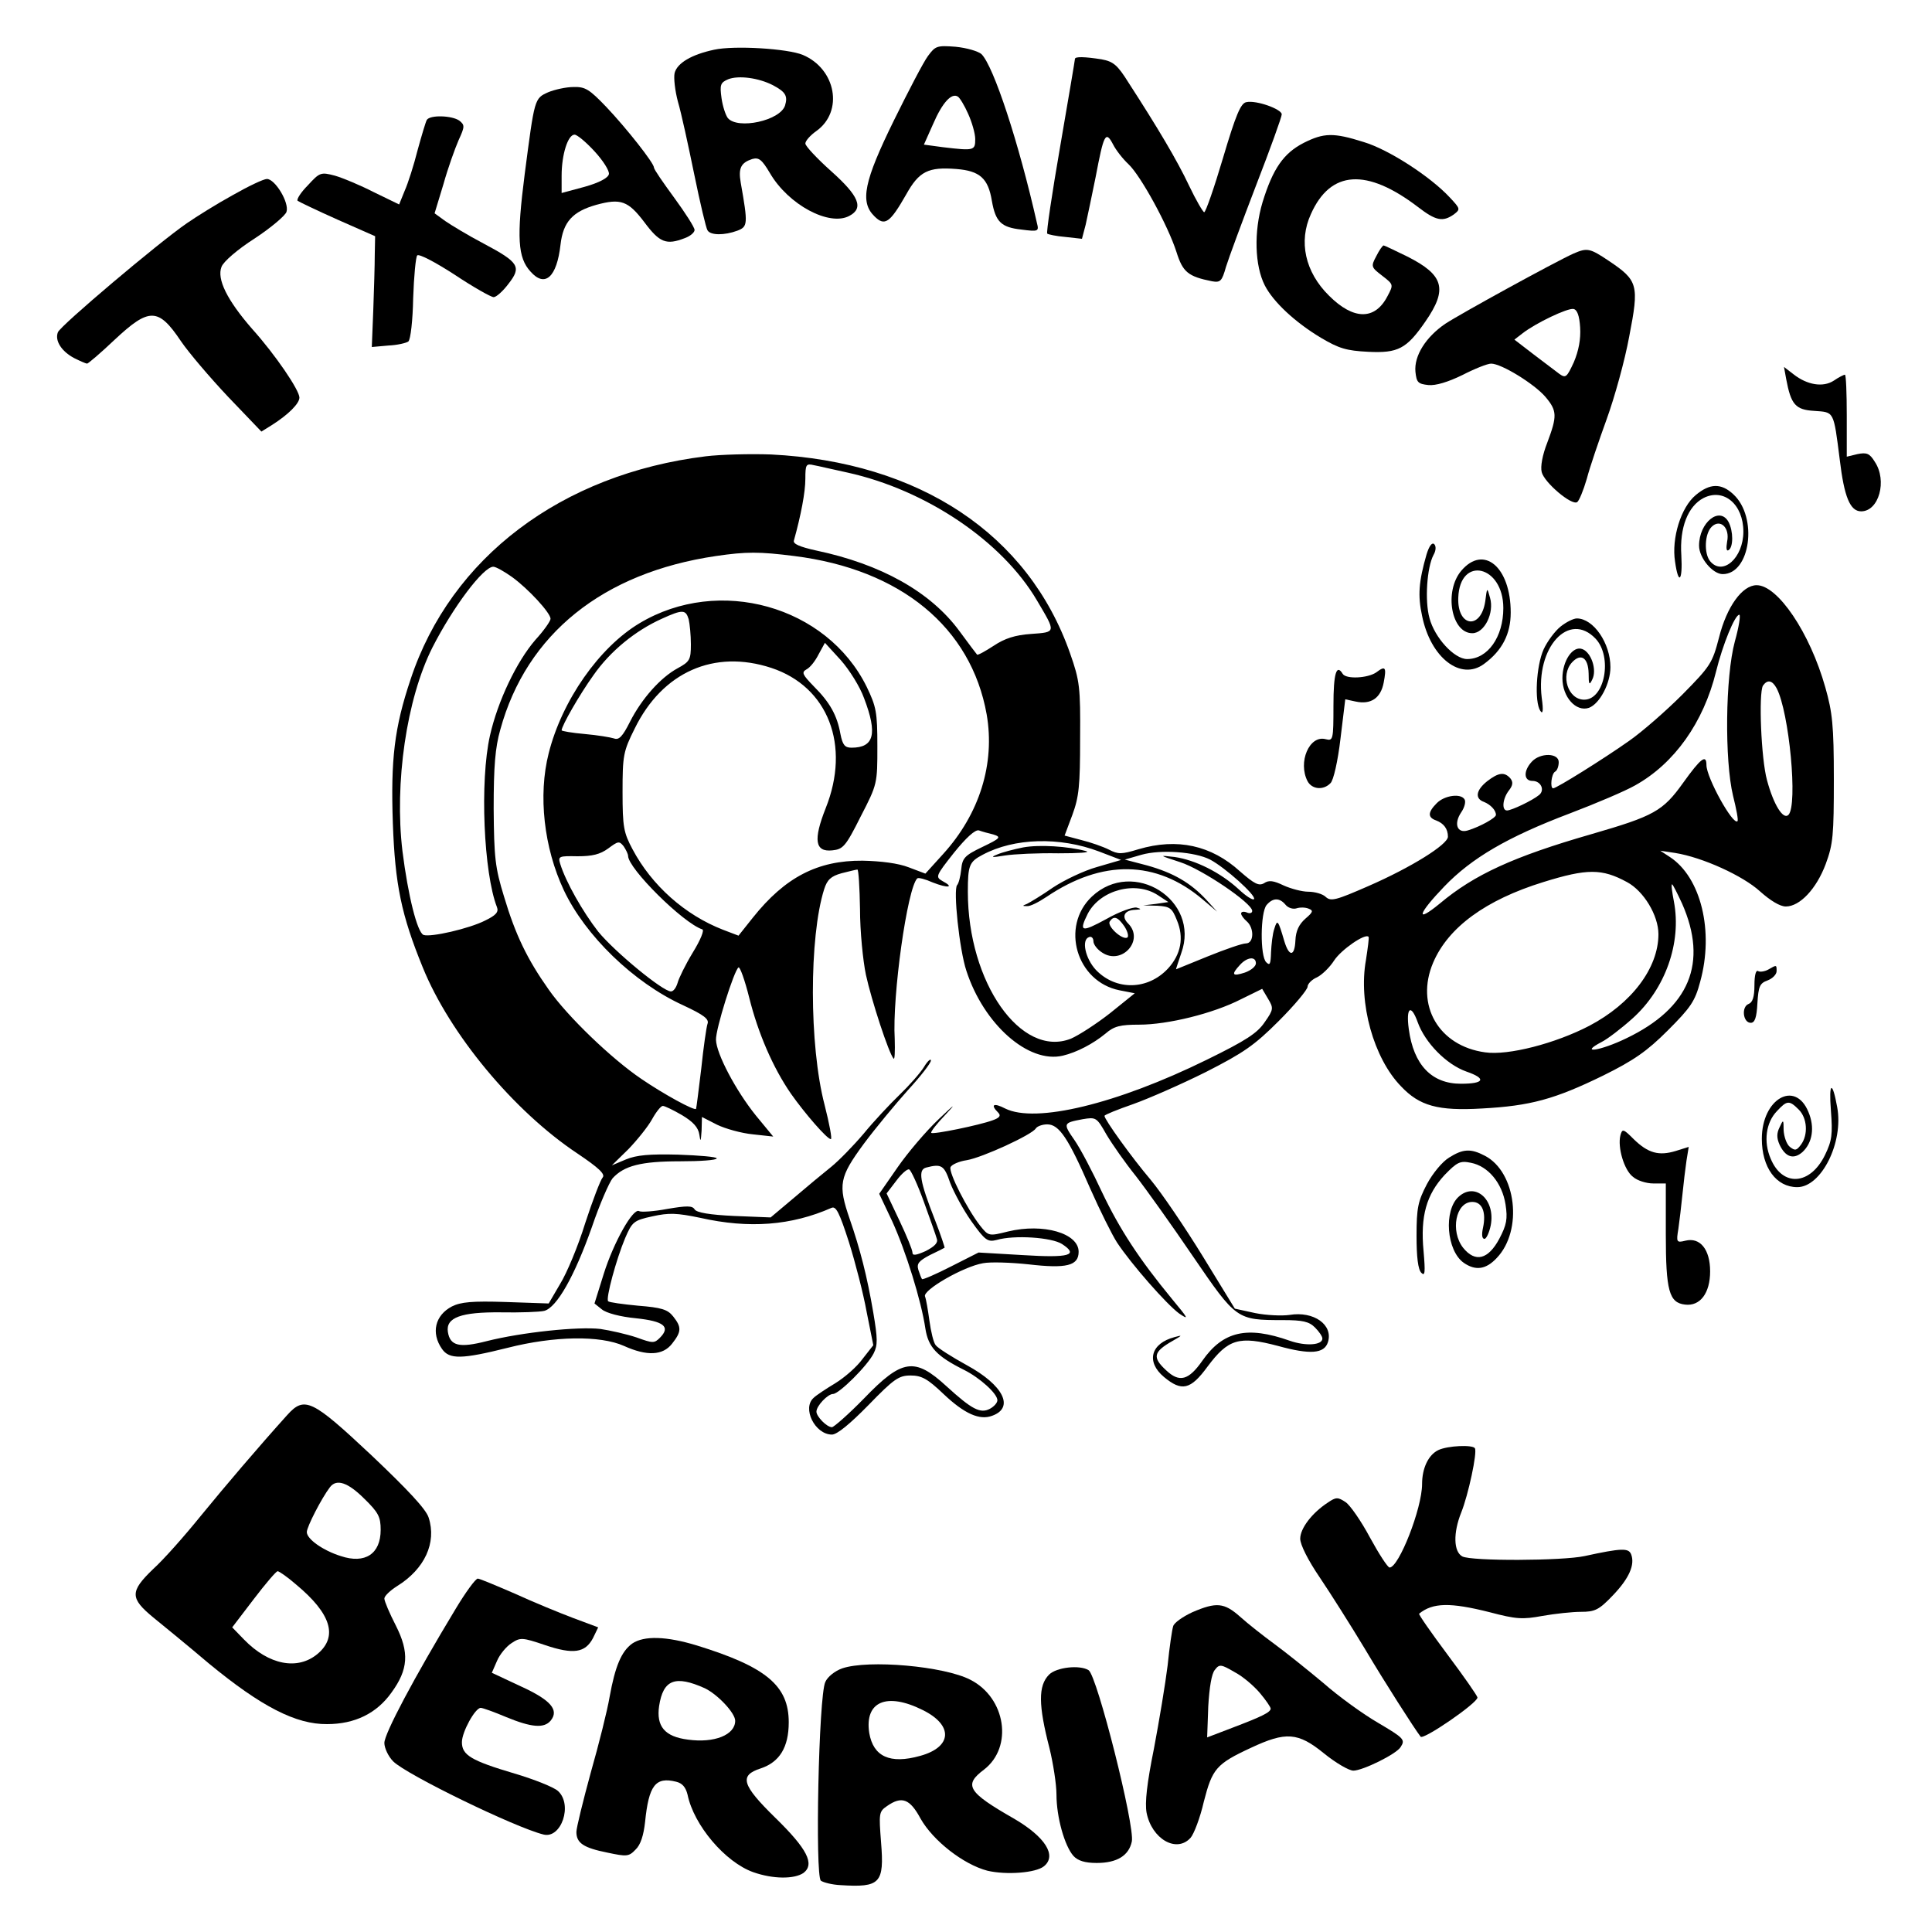 <svg xmlns="http://www.w3.org/2000/svg" fill="none" viewBox="0 0 400 400" height="400" width="400">
<path fill="black" d="M147.855 10.294C143.191 11.288 140.209 13.046 139.674 15.111C139.445 16.105 139.751 18.781 140.362 21.075C141.05 23.368 142.503 30.097 143.726 36.06C144.95 42.024 146.173 47.223 146.479 47.682C147.091 48.752 149.996 48.752 152.672 47.759C154.813 46.917 154.889 46.459 153.36 37.819C152.825 34.761 153.437 33.69 155.73 32.926C157.107 32.543 157.718 33.002 159.4 35.831C163.223 42.407 171.71 46.917 175.839 44.7C178.897 43.095 177.827 40.571 172.093 35.449C169.187 32.849 166.74 30.25 166.74 29.714C166.74 29.179 167.734 28.032 169.034 27.115C174.692 23.062 173.087 14.27 166.205 11.364C163.07 10.064 152.06 9.376 147.855 10.294ZM160.012 17.634C162.612 19.01 163.147 19.851 162.535 21.839C161.541 24.974 152.748 26.885 150.684 24.439C150.225 23.827 149.614 21.992 149.384 20.31C149.002 17.557 149.155 17.099 150.761 16.41C152.901 15.569 157.03 16.105 160.012 17.634Z"></path>
<path fill="black" d="M192.125 11.594C191.207 12.817 188.072 18.857 185.091 24.897C178.897 37.513 177.98 41.795 181.038 44.777C183.179 46.917 184.249 46.153 187.614 40.266C190.29 35.449 192.201 34.531 198.012 34.99C202.829 35.372 204.588 36.901 205.352 41.565C206.117 45.923 207.264 47.07 211.469 47.529C214.986 47.988 215.139 47.911 214.68 46.153C210.934 29.561 205.734 13.734 203.211 11.211C202.523 10.6 200.153 9.911 197.859 9.682C193.96 9.376 193.654 9.529 192.125 11.594ZM200.459 23.598C201.223 25.28 201.911 27.65 201.911 28.797C201.911 31.167 201.682 31.244 195.26 30.479L191.284 29.944L193.195 25.662C195.107 21.227 197.018 19.163 198.318 20.004C198.7 20.233 199.694 21.839 200.459 23.598Z"></path>
<path fill="black" d="M222.555 12.205C222.555 12.435 221.179 20.539 219.497 30.326C217.815 40.036 216.592 48.217 216.821 48.37C216.974 48.523 218.656 48.906 220.567 49.058L224.008 49.441L224.773 46.535C225.155 44.853 226.072 40.419 226.837 36.672C228.519 27.803 228.901 26.962 230.431 29.867C231.042 31.091 232.495 32.926 233.642 33.996C236.165 36.366 241.823 46.688 243.581 52.193C244.881 56.322 245.952 57.239 250.922 58.233C252.68 58.539 252.986 58.233 253.827 55.252C254.362 53.493 257.191 45.847 260.097 38.278C263.002 30.785 265.372 24.209 265.372 23.674C265.372 22.604 260.097 20.692 258.032 21.151C256.885 21.38 255.891 23.674 253.215 32.696C251.38 38.889 249.622 43.936 249.316 43.936C249.087 43.936 247.634 41.489 246.181 38.431C243.734 33.231 239.682 26.427 233.642 17.099C231.348 13.429 230.507 12.741 228.06 12.282C224.62 11.746 222.555 11.67 222.555 12.205Z"></path>
<path fill="black" d="M113.525 19.087C110.62 20.386 110.696 20.31 108.632 36.06C106.95 49.211 107.179 53.34 109.855 56.245C112.837 59.61 115.284 57.392 116.048 50.664C116.583 45.923 118.571 43.783 123.465 42.406C128.511 41.03 130.04 41.565 133.404 46C136.539 50.205 137.915 50.817 141.815 49.288C142.885 48.905 143.803 48.141 143.803 47.606C143.803 47.07 141.891 44.089 139.598 40.954C137.304 37.819 135.392 35.066 135.392 34.684C135.392 33.767 129.734 26.579 125.529 22.145C122.012 18.475 121.171 17.94 118.724 18.016C117.195 18.016 114.825 18.551 113.525 19.087ZM123.082 31.32C124.841 33.231 126.217 35.372 126.064 36.06C125.911 36.825 124.076 37.819 121.095 38.66L116.278 39.96V36.366C116.278 32.008 117.577 27.879 118.954 27.879C119.489 27.879 121.324 29.408 123.082 31.32Z"></path>
<path fill="black" d="M88.37 24.821C88.141 25.203 87.3 28.032 86.459 31.09C85.694 34.149 84.471 37.972 83.783 39.501L82.636 42.33L77.437 39.807C74.608 38.354 70.938 36.825 69.332 36.366C66.427 35.602 66.197 35.678 63.751 38.354C62.298 39.807 61.38 41.26 61.61 41.565C61.916 41.795 65.585 43.553 69.867 45.465L77.666 48.905L77.59 52.728C77.59 54.869 77.437 59.992 77.284 64.197L76.978 71.843L80.418 71.537C82.254 71.461 84.165 71.002 84.547 70.696C85.006 70.314 85.465 66.261 85.541 61.751C85.694 57.239 86.076 53.187 86.382 52.881C86.765 52.499 90.205 54.334 94.105 56.857C98.004 59.457 101.674 61.521 102.209 61.521C102.744 61.521 104.121 60.298 105.268 58.769C108.02 55.252 107.485 54.334 100.145 50.435C96.934 48.752 93.416 46.612 92.193 45.771L89.976 44.165L91.811 38.125C92.728 34.837 94.181 30.785 94.946 29.026C96.246 26.197 96.246 25.891 95.099 24.974C93.569 23.903 89.058 23.75 88.37 24.821Z"></path>
<path fill="black" d="M269.96 29.561C265.755 31.702 263.537 34.913 261.396 41.871C259.561 47.988 259.791 55.022 261.855 59.075C263.614 62.515 268.125 66.72 273.477 69.932C277.223 72.149 278.753 72.608 283.264 72.837C289.457 73.143 291.215 72.225 295.115 66.567C299.779 59.839 298.938 56.934 291.368 53.111C288.845 51.887 286.628 50.817 286.475 50.817C286.245 50.817 285.557 51.811 284.946 53.034C283.799 55.175 283.875 55.328 286.169 57.087C288.539 58.922 288.539 58.922 287.239 61.368C284.64 66.338 280.205 66.262 275.159 61.215C270.189 56.322 268.813 49.976 271.412 44.318C275.465 35.219 282.958 34.761 293.586 42.865C297.256 45.694 298.708 46 301.002 44.394C302.378 43.324 302.378 43.248 300.161 40.877C296.109 36.519 287.469 30.938 282.346 29.409C276.076 27.421 274.089 27.497 269.96 29.561Z"></path>
<path fill="black" d="M48.153 40.418C44.942 42.177 40.66 44.853 38.672 46.229C32.785 50.282 12.523 67.408 11.988 68.785C11.3 70.543 12.752 72.76 15.352 74.137C16.575 74.748 17.799 75.284 18.028 75.284C18.258 75.284 20.857 73.066 23.763 70.314C30.873 63.662 32.785 63.662 37.449 70.62C39.054 72.99 43.489 78.189 47.235 82.165L54.117 89.352L56.334 87.976C59.698 85.835 61.992 83.541 61.992 82.318C61.992 80.789 57.022 73.449 52.205 68.097C47.006 62.133 44.865 57.775 45.859 55.251C46.241 54.181 49.147 51.658 52.74 49.364C56.105 47.147 59.087 44.624 59.316 43.859C59.928 41.948 56.946 37.054 55.264 37.054C54.575 37.054 51.364 38.583 48.153 40.418Z"></path>
<path fill="black" d="M325.775 52.499C321.875 54.258 302.378 64.962 299.243 67.026C295.191 69.779 292.744 73.678 293.05 76.966C293.28 79.183 293.586 79.489 295.726 79.718C297.256 79.871 299.779 79.107 302.761 77.654C305.284 76.354 307.96 75.284 308.724 75.284C310.865 75.284 317.67 79.489 319.964 82.165C322.41 85.07 322.41 86.141 320.346 91.646C319.352 94.169 318.893 96.616 319.199 97.763C319.734 99.903 325.392 104.72 326.539 103.956C326.922 103.726 327.839 101.509 328.527 99.139C329.139 96.769 331.05 91.187 332.656 86.752C334.262 82.318 336.402 74.672 337.32 69.626C339.384 58.998 339.155 58.08 333.115 54.028C329.139 51.352 328.604 51.276 325.775 52.499ZM327.151 67.791C327.304 70.237 326.845 72.608 325.851 74.978C324.398 78.113 324.169 78.342 322.869 77.424C322.181 76.889 319.734 75.054 317.517 73.372L313.541 70.314L315.223 69.014C317.976 66.873 324.551 63.738 325.775 63.968C326.539 64.121 326.998 65.344 327.151 67.791Z"></path>
<path fill="black" d="M369.815 78.495C370.809 83.771 371.726 84.841 375.626 85.07C379.755 85.376 379.602 84.918 380.901 95.163C381.819 102.885 383.042 105.867 385.336 105.867C389.006 105.867 390.765 99.521 388.165 95.622C387.095 93.863 386.483 93.634 384.571 94.016L382.354 94.551V86.064C382.354 81.4 382.201 77.578 381.972 77.578C381.742 77.578 380.672 78.113 379.678 78.801C377.461 80.254 374.173 79.718 371.344 77.501L369.356 75.972L369.815 78.495Z"></path>
<path fill="black" d="M146.097 94.475C116.278 98.145 93.34 115.425 85.006 140.656C81.642 150.672 80.877 157.247 81.336 170.475C81.795 183.167 83.095 189.437 87.529 200.294C93.111 214.056 106.338 230.036 119.565 238.829C124 241.811 125.376 243.111 124.765 243.799C124.306 244.334 122.7 248.539 121.171 253.203C119.718 257.944 117.348 263.602 115.972 265.819L113.602 269.871L104.732 269.565C97.775 269.336 95.404 269.565 93.569 270.483C90.052 272.318 89.211 275.988 91.505 279.276C93.034 281.493 95.634 281.416 105.115 279.046C114.748 276.6 124.229 276.447 129.199 278.664C133.94 280.805 137.227 280.652 139.139 278.205C141.127 275.682 141.127 274.765 139.368 272.547C138.221 271.095 136.922 270.712 132.105 270.33C128.893 270.024 126.141 269.642 125.911 269.412C125.376 268.877 127.594 260.696 129.429 256.338C130.881 252.974 131.187 252.668 135.087 251.827C138.527 251.062 140.133 251.139 144.95 252.133C155.119 254.427 163.835 253.738 172.169 250.068C173.087 249.686 173.775 250.986 175.763 257.179C177.062 261.308 178.744 267.807 179.433 271.63L180.809 278.511L178.592 281.34C177.445 282.946 174.922 285.163 172.934 286.386C171.022 287.533 168.958 288.909 168.499 289.368C165.976 291.509 168.728 297.014 172.245 297.014C173.316 297.014 175.992 294.797 179.815 290.897C185.091 285.469 186.085 284.781 188.531 284.781C190.825 284.781 192.048 285.469 195.336 288.604C199.694 292.732 202.829 294.109 205.429 293.115C210.093 291.433 207.722 286.769 200.153 282.64C197.095 280.958 194.189 279.123 193.73 278.511C193.272 277.976 192.736 275.682 192.431 273.465C192.125 271.247 191.742 268.954 191.513 268.418C190.978 267.119 199.465 262.225 203.517 261.537C205.046 261.231 209.328 261.384 212.922 261.767C220.797 262.684 223.32 262.072 223.32 259.167C223.32 255.344 216.056 253.203 208.716 254.962C204.74 255.956 204.664 255.956 202.905 253.738C200.229 250.298 196.406 242.805 196.789 241.658C197.018 241.123 198.547 240.435 200.153 240.205C203.364 239.67 213.686 234.93 214.451 233.63C214.757 233.171 215.827 232.789 216.821 232.789C219.268 232.789 221.179 235.618 225.69 246.016C227.755 250.68 230.278 255.726 231.272 257.255C234.254 261.767 241.517 270.024 244.117 271.936C246.258 273.388 246.028 273.006 242.664 268.954C235.859 260.696 231.807 254.503 228.137 246.781C226.225 242.652 223.702 237.835 222.479 236.076C220.032 232.559 220.109 232.483 224.161 231.718C226.913 231.26 227.066 231.336 229.054 234.853C230.278 236.917 232.954 240.74 235.171 243.493C237.312 246.245 242.664 253.738 247.022 260.161C255.968 273.235 256.044 273.312 265.602 273.312C269.73 273.312 271.03 273.618 272.254 274.841C273.095 275.682 273.783 276.676 273.783 277.135C273.783 278.511 270.342 278.74 267.054 277.594C258.185 274.459 253.215 275.606 248.934 281.722C246.105 285.775 244.193 286.31 241.441 283.71C238.535 281.034 238.765 279.887 242.817 277.594C244.805 276.447 244.881 276.37 243.199 276.829C238.229 278.129 237.235 281.952 240.982 285.086C244.652 288.145 246.487 287.763 250.004 282.946C254.286 277.211 256.503 276.523 264.608 278.664C271.26 280.499 274.165 280.27 274.93 277.899C276.076 274.306 272.024 271.4 266.978 272.241C265.372 272.471 262.161 272.318 259.867 271.859L255.662 270.942L249.01 260.084C245.34 254.121 240.523 247.01 238.229 244.258C234.33 239.67 228.672 231.795 228.672 231.03C228.672 230.801 231.348 229.73 234.636 228.583C237.847 227.437 244.652 224.455 249.698 221.932C257.497 217.956 259.714 216.427 264.761 211.38C268.048 208.093 270.724 204.881 270.724 204.27C270.724 203.734 271.565 202.817 272.636 202.358C273.63 201.899 275.312 200.294 276.229 198.841C277.682 196.624 282.652 193.183 283.34 193.948C283.493 194.101 283.187 196.241 282.805 198.765C281.199 207.634 284.41 219.103 290.068 224.913C293.891 228.966 297.714 230.036 306.813 229.501C316.829 228.966 321.875 227.589 331.891 222.696C338.237 219.561 340.99 217.65 345.272 213.368C350.012 208.628 350.93 207.328 352 203.276C354.905 192.801 352.153 181.638 345.73 177.433L343.742 176.133L346.801 176.592C352.535 177.509 360.869 181.332 364.386 184.543C366.527 186.455 368.515 187.678 369.738 187.678C372.644 187.678 376.085 184.008 377.996 178.885C379.525 174.757 379.678 172.921 379.678 161.3C379.678 150.137 379.372 147.461 377.92 142.338C374.708 130.946 368.056 121.159 363.698 121.159C360.716 121.159 357.505 125.594 355.899 132.016C354.523 137.292 354.141 137.903 348.33 143.791C344.966 147.155 339.996 151.513 337.243 153.425C332.044 157.095 322.258 163.211 321.569 163.211C320.881 163.211 321.187 160.229 321.952 159.771C322.41 159.541 322.716 158.624 322.716 157.783C322.716 155.871 318.893 155.795 317.135 157.706C315.376 159.618 315.453 161.682 317.288 161.682C319.046 161.682 319.887 163.594 318.664 164.587C317.288 165.734 312.93 167.799 312.012 167.799C310.865 167.799 311.095 165.352 312.394 163.67C313.235 162.6 313.312 161.911 312.7 161.147C311.477 159.771 310.254 159.924 307.883 161.759C305.59 163.594 305.284 165.352 307.272 166.04C308.571 166.575 309.718 167.722 309.718 168.716C309.718 169.328 306.431 171.163 303.907 171.928C301.69 172.616 300.926 170.551 302.531 168.181C303.219 167.187 303.525 165.964 303.219 165.505C302.455 164.205 299.091 164.664 297.485 166.27C295.573 168.181 295.573 169.251 297.332 169.863C298.938 170.475 299.779 171.622 299.779 173.227C299.779 174.833 292.209 179.573 283.264 183.473C276.612 186.378 275.541 186.684 274.471 185.69C273.859 185.078 272.177 184.62 270.877 184.62C269.577 184.62 267.284 184.008 265.755 183.32C263.69 182.326 262.696 182.173 261.702 182.861C260.632 183.473 259.714 183.014 256.732 180.414C250.769 174.986 243.734 173.457 235.706 175.827C232.189 176.897 231.501 176.897 229.59 175.903C228.366 175.292 225.767 174.374 223.855 173.915L220.414 172.998L222.02 168.716C223.396 164.97 223.626 162.676 223.626 152.889C223.702 142.262 223.549 140.962 221.561 135.304C212.922 110.608 190.366 95.622 159.63 94.093C155.348 93.94 149.231 94.093 146.097 94.475ZM175.457 97.839C191.742 101.433 207.493 112.06 214.68 124.294C218.656 131.022 218.732 130.869 213.457 131.251C210.169 131.481 208.028 132.169 205.734 133.698C203.976 134.845 202.447 135.686 202.294 135.533C202.141 135.38 200.535 133.239 198.624 130.64C192.66 122.535 182.414 116.801 168.958 113.972C165.517 113.207 164.141 112.596 164.37 111.907C165.823 106.708 166.74 101.891 166.74 99.139C166.74 96.157 166.893 95.927 168.499 96.31C169.417 96.463 172.551 97.227 175.457 97.839ZM164.447 115.119C186.467 117.871 201.07 129.875 204.282 147.919C206.04 158.088 202.829 168.487 195.26 176.821L191.59 180.873L188.149 179.573C186.008 178.732 182.414 178.274 178.592 178.197C169.264 178.121 162.535 181.638 155.883 189.972L152.901 193.718L149.69 192.495C141.815 189.437 134.934 183.32 130.958 175.827C129.123 172.386 128.893 171.239 128.893 163.976C128.893 156.406 129.046 155.565 131.416 150.825C137.151 139.127 147.855 134.386 159.706 138.286C171.481 142.185 176.145 154.342 170.946 167.34C168.346 173.915 168.728 176.439 172.322 176.056C174.539 175.827 175.074 175.292 178.209 169.022C181.65 162.37 181.65 162.217 181.65 154.495C181.65 147.461 181.421 146.314 179.433 142.185C171.175 125.441 148.849 119.171 132.41 129.034C124.076 134.004 116.354 145.014 113.602 155.948C111.384 164.664 112.608 175.521 116.736 184.314C121.171 193.718 131.187 203.429 141.356 208.093C145.791 210.157 146.861 210.998 146.479 211.992C146.249 212.68 145.638 216.885 145.179 221.32C144.644 225.754 144.185 229.425 144.109 229.577C143.803 230.036 137.38 226.519 132.793 223.384C126.676 219.255 117.501 210.463 113.602 204.881C109.167 198.612 106.72 193.565 104.35 185.614C102.515 179.65 102.286 177.585 102.209 167.416C102.209 158.7 102.515 154.801 103.586 151.054C109.014 131.251 124.841 118.559 148.237 115.119C154.507 114.201 157.183 114.201 164.447 115.119ZM106.032 119.477C109.396 121.924 113.984 126.893 113.984 128.117C113.984 128.575 112.608 130.563 110.849 132.475C106.95 136.986 103.05 145.167 101.445 152.278C99.304 161.759 100.145 180.797 102.897 187.831C103.28 188.825 102.668 189.513 100.451 190.583C97.163 192.266 89.135 194.101 87.682 193.565C86.382 193.03 84.471 185.384 83.324 176.209C81.642 162.141 84.165 144.708 89.517 134.08C93.799 125.67 100.068 117.336 102.133 117.336C102.668 117.336 104.427 118.33 106.032 119.477ZM142.579 128.193C142.809 129.187 143.038 131.481 143.038 133.392C143.038 136.604 142.809 136.986 140.286 138.362C136.769 140.274 132.869 144.632 130.423 149.449C128.893 152.507 128.129 153.272 127.135 152.889C126.447 152.66 123.694 152.201 121.095 151.972C118.419 151.742 116.278 151.36 116.278 151.207C116.278 150.29 119.948 143.867 122.853 139.815C126.37 134.769 131.569 130.563 136.998 128.117C141.356 126.129 141.968 126.205 142.579 128.193ZM359.187 132.781C357.199 140.121 357.046 157.4 358.805 164.74C359.493 167.493 359.952 169.863 359.722 170.016C358.805 170.934 353.3 160.994 353.3 158.394C353.3 156.101 352.153 156.942 348.483 162.064C344.278 167.952 342.443 168.946 329.521 172.692C313.312 177.356 305.207 181.103 298.097 187.066C292.974 191.272 293.509 189.284 299.014 183.549C304.672 177.662 312.089 173.304 325.01 168.41C330.439 166.346 336.555 163.746 338.543 162.6C346.648 158.088 352.688 149.602 355.288 139.05C356.664 133.469 359.187 127.276 360.105 127.276C360.41 127.276 360.028 129.799 359.187 132.781ZM178.897 144.555C181.726 151.972 180.962 154.801 176.298 154.801C174.922 154.801 174.463 154.266 174.004 151.972C173.316 148.072 171.787 145.396 168.499 142.109C166.129 139.662 165.899 139.203 166.97 138.592C167.734 138.209 168.805 136.833 169.493 135.457L170.793 133.086L174.08 136.68C175.839 138.668 178.056 142.185 178.897 144.555ZM367.827 142.491C370.427 147.384 372.262 166.728 370.274 168.716C369.203 169.787 367.215 166.652 365.839 161.529C364.616 157.095 364.081 143.561 364.998 141.956C365.916 140.656 366.909 140.809 367.827 142.491ZM205.658 172.769C207.34 173.304 207.187 173.533 203.364 175.368C199.694 177.127 199.235 177.662 199.006 180.032C198.853 181.485 198.471 182.938 198.165 183.243C197.324 184.161 198.624 196.624 200.076 200.982C203.67 212.068 212.922 220.249 220.032 218.567C222.938 217.879 226.302 216.121 228.901 213.98C230.66 212.451 231.96 212.145 235.859 212.145C241.746 212.145 251.151 209.851 256.962 206.869L261.32 204.728L262.543 206.793C263.69 208.704 263.69 209.01 261.855 211.61C260.326 213.903 257.956 215.433 249.851 219.408C231.195 228.583 214.374 232.636 208.105 229.501C205.734 228.278 204.97 228.66 206.652 230.342C207.264 230.954 207.034 231.412 205.505 231.948C202.829 232.942 193.195 234.93 192.813 234.547C192.584 234.394 193.96 232.636 195.871 230.648C198.089 228.278 197.63 228.583 194.419 231.642C191.742 234.165 187.92 238.676 185.855 241.658L182.032 247.163L184.708 252.821C187.537 259.014 190.748 269.336 191.59 275.07C192.201 278.97 193.96 280.805 199.618 283.634C202.829 285.239 206.499 288.527 206.499 289.903C206.499 290.439 205.811 291.203 204.97 291.662C202.982 292.732 201.223 291.815 195.948 286.998C189.372 280.958 186.773 281.34 178.897 289.521C175.686 292.809 172.628 295.485 172.245 295.485C171.175 295.485 169.034 293.268 169.034 292.274C169.034 291.05 171.404 288.604 172.475 288.604C173.698 288.604 179.586 282.793 180.885 280.193C181.726 278.511 181.726 277.211 180.809 271.783C179.509 264.137 178.056 258.555 175.915 252.362C173.469 245.251 173.775 243.722 178.821 236.841C181.268 233.553 185.396 228.583 187.996 225.678C190.596 222.849 192.736 220.097 192.736 219.561C192.736 219.103 192.048 219.638 191.284 220.938C190.519 222.161 188.225 224.761 186.237 226.672C184.25 228.583 180.885 232.177 178.821 234.7C176.68 237.223 173.698 240.282 172.093 241.581C170.563 242.805 167.046 245.71 164.37 248.004L159.553 252.056L151.984 251.75C147.014 251.521 144.185 251.062 143.803 250.374C143.344 249.61 142.197 249.61 138.145 250.298C135.316 250.833 132.716 250.986 132.334 250.756C131.111 249.992 127.058 257.179 124.994 263.754L123.082 269.871L124.612 271.095C125.529 271.859 128.435 272.624 131.646 272.93C137.457 273.541 138.909 274.688 136.616 276.982C135.469 278.129 135.163 278.129 131.799 276.905C129.734 276.217 126.37 275.453 124.306 275.147C119.718 274.612 108.02 275.835 100.757 277.67C95.099 279.123 93.187 278.664 92.728 275.759C92.27 272.777 95.481 271.63 103.662 271.706C107.638 271.783 111.767 271.63 112.684 271.4C115.284 270.712 118.954 264.213 122.547 254.044C124.153 249.304 126.141 244.793 126.829 243.952C129.199 241.352 132.716 240.435 140.744 240.435C144.95 240.435 148.39 240.205 148.39 239.823C148.39 239.517 144.797 239.211 140.439 239.058C134.475 238.905 131.799 239.135 129.581 240.052L126.676 241.276L130.117 237.911C131.952 236 134.169 233.247 135.01 231.718C135.851 230.189 136.845 228.966 137.227 228.966C137.61 228.966 139.368 229.807 141.203 230.877C143.497 232.253 144.567 233.4 144.797 234.93C145.026 236.535 145.103 236.382 145.256 234.088L145.332 231.26L148.467 232.865C150.225 233.706 153.513 234.624 155.883 234.853L160.089 235.312L156.495 230.954C152.366 225.831 148.314 218.185 148.237 215.28C148.161 213.062 151.984 200.905 152.901 200.294C153.207 200.141 154.201 202.893 155.119 206.563C156.954 213.903 160.012 221.014 163.759 226.443C166.664 230.571 171.252 235.847 172.016 235.847C172.322 235.847 171.71 232.636 170.716 228.736C167.505 216.427 167.505 193.948 170.64 184.084C171.252 182.173 172.016 181.408 174.233 180.797C175.763 180.414 177.292 180.032 177.521 180.032C177.751 180.032 177.98 183.702 178.056 188.213C178.056 192.801 178.668 198.917 179.28 201.823C180.427 207.099 184.02 218.109 185.014 219.179C185.243 219.485 185.32 217.65 185.243 215.127C184.708 206.258 187.843 183.855 189.907 181.867C190.137 181.638 191.59 182.02 193.119 182.708C196.254 183.932 197.706 183.779 195.107 182.402C193.654 181.561 193.73 181.332 197.477 176.592C200 173.457 201.911 171.698 202.676 171.928C203.288 172.157 204.664 172.539 205.658 172.769ZM130.04 177.203C130.04 179.803 141.433 191.119 145.408 192.418C145.867 192.571 145.026 194.636 143.421 197.235C141.891 199.759 140.515 202.587 140.286 203.505C139.98 204.499 139.445 205.264 138.909 205.264C137.227 205.264 127.288 197.082 123.847 192.877C120.636 188.748 117.119 182.555 115.972 178.809C115.513 177.28 115.742 177.203 119.565 177.28C122.624 177.28 124.229 176.897 125.911 175.674C127.976 174.145 128.205 174.068 129.123 175.215C129.581 175.903 130.04 176.821 130.04 177.203ZM227.525 176.286L232.113 178.044L227.143 179.497C224.39 180.262 220.262 182.249 217.968 183.779C215.674 185.384 213.227 186.837 212.616 187.143C211.622 187.525 211.622 187.602 212.616 187.602C213.304 187.678 215.062 186.761 216.668 185.69C228.213 177.891 239.376 178.044 249.01 186.225L251.992 188.748L249.698 186.225C246.487 182.785 242.97 180.72 237.541 179.191L232.877 177.968L236.318 176.974C240.37 175.827 247.404 176.362 250.539 177.968C253.598 179.573 260.097 185.384 259.638 186.149C259.408 186.455 257.956 185.537 256.427 184.084C252.68 180.644 247.481 178.044 243.199 177.433C239.835 177.05 239.911 177.05 244.346 178.503C248.857 179.956 259.256 186.99 259.256 188.596C259.256 189.054 258.72 189.207 258.109 188.901C257.497 188.672 256.962 188.748 256.962 189.131C256.962 189.513 257.497 190.201 258.109 190.736C259.714 192.113 259.638 195.324 257.956 195.324C257.191 195.324 253.674 196.547 250.08 198C246.487 199.453 243.505 200.676 243.505 200.676C243.429 200.676 243.964 199.147 244.575 197.312C248.551 186.378 234.636 177.585 226.072 185.614C219.497 191.807 222.861 203.276 231.807 205.034L234.942 205.646L229.819 209.775C226.99 211.992 223.32 214.362 221.714 215.05C211.392 219.103 200.382 203.429 200.382 184.62C200.382 179.115 200.688 178.427 203.441 176.974C210.016 173.457 219.421 173.227 227.525 176.286ZM336.861 182.632C340.302 184.467 343.36 189.513 343.36 193.412C343.36 200.447 337.779 207.787 329.062 212.374C322.028 216.044 312.241 218.567 307.501 217.879C297.867 216.579 292.974 208.093 296.72 199.3C299.855 191.96 307.654 186.302 319.505 182.632C328.604 179.803 331.662 179.803 336.861 182.632ZM348.254 187.066C353.682 199.376 349.783 208.704 336.708 214.974C331.356 217.573 326.769 218.262 331.586 215.738C332.809 215.127 335.714 212.909 338.008 210.845C344.813 204.728 348.177 195.171 346.571 186.684C346.189 184.696 345.96 183.091 346.189 183.091C346.342 183.091 347.26 184.926 348.254 187.066ZM239.682 185.308L241.899 186.761L239.3 187.143L236.7 187.449L239.606 187.525C242.205 187.678 242.664 187.984 243.658 190.507C245.187 194.101 244.499 197.618 241.823 200.523C237.618 205.034 231.042 205.111 226.913 200.829C224.696 198.459 223.855 194.559 225.461 194.024C225.92 193.795 226.378 194.177 226.378 194.865C226.378 195.553 227.219 196.624 228.213 197.235C232.266 199.911 237.006 194.636 233.565 191.195C232.113 189.742 232.801 188.443 235.018 188.366C236.318 188.29 236.394 188.213 235.324 187.907C234.559 187.754 231.73 188.748 229.054 190.278C223.855 193.107 223.32 192.954 225.231 189.131C227.831 184.237 235.095 182.326 239.682 185.308ZM266.137 187.296C266.672 187.984 267.742 188.29 268.431 188.06C269.119 187.831 270.266 187.831 270.954 188.137C271.948 188.519 271.871 188.825 270.266 190.201C268.966 191.348 268.278 192.724 268.201 194.712C268.048 198.076 266.901 198.153 265.907 194.865C264.608 190.431 264.455 190.278 263.843 192.266C263.461 193.336 263.231 195.553 263.155 197.159C263.078 199.606 262.926 199.988 262.161 199.223C260.861 198 260.938 188.901 262.237 187.372C263.537 185.843 264.913 185.843 266.137 187.296ZM232.801 191.807C233.489 192.877 233.718 193.871 233.412 194.101C232.419 194.712 229.207 191.807 229.742 190.813C230.584 189.513 231.425 189.819 232.801 191.807ZM260.02 199.453C260.02 200.064 259.026 200.905 257.726 201.364C255.127 202.205 254.821 201.823 256.732 199.759C258.185 198.153 260.02 197.924 260.02 199.453ZM293.509 211.61C295.038 215.891 299.473 220.402 303.602 221.855C307.807 223.308 307.348 224.378 302.455 224.378C296.415 224.378 292.668 220.479 291.674 213.062C291.062 208.551 292.133 207.787 293.509 211.61ZM196.712 244.869C197.477 246.857 199.465 250.527 201.147 252.897C203.976 256.873 204.511 257.179 206.346 256.72C210.016 255.65 217.738 256.185 219.879 257.561C223.396 259.855 221.485 260.467 211.775 259.855L202.6 259.32L196.865 262.225C193.73 263.831 191.054 264.978 190.901 264.825C190.748 264.672 190.443 263.831 190.137 262.913C189.755 261.614 190.213 261.078 192.507 259.855C194.113 259.091 195.489 258.402 195.565 258.326C195.642 258.326 194.801 255.726 193.577 252.592C190.366 244.41 190.06 242.193 191.742 241.734C194.954 240.893 195.489 241.276 196.712 244.869ZM191.284 248.845C192.584 252.439 193.807 255.879 193.96 256.491C194.266 257.332 193.425 258.097 191.666 259.014C189.602 259.932 188.913 260.008 188.913 259.32C188.913 258.785 187.69 255.803 186.237 252.744L183.561 247.086L185.549 244.487C186.62 243.034 187.843 241.964 188.225 242.117C188.608 242.27 189.984 245.251 191.284 248.845Z"></path>
<path fill="black" d="M211.851 175.445C209.94 175.827 207.569 176.439 206.499 176.897C204.97 177.509 205.276 177.585 208.028 177.127C209.94 176.821 214.909 176.592 219.115 176.668C223.32 176.668 225.92 176.515 224.849 176.209C221.103 175.215 215.215 174.833 211.851 175.445Z"></path>
<path fill="black" d="M351.082 102.503C348.024 105.026 346.036 111.449 346.801 116.266C347.489 121.235 348.406 120.394 348.101 114.966C347.718 109.231 349.477 104.797 352.688 103.115C356.893 100.974 360.946 104.415 360.946 110.072C360.946 115.501 356.664 119.324 354.064 116.189C352.765 114.584 352.917 110.531 354.37 109.078C356.129 107.32 358.193 109.231 357.581 112.137C357.352 113.513 357.429 114.201 357.887 113.895C358.881 113.284 358.881 109.996 357.887 108.085C356.052 104.72 351.771 108.161 351.771 112.978C351.771 115.501 354.6 118.865 356.664 118.865C362.398 118.865 364.004 107.091 358.881 102.35C356.358 99.98 353.988 100.056 351.082 102.503Z"></path>
<path fill="black" d="M295.344 114.813C293.738 120.394 293.509 123.3 294.427 127.505C296.185 136.221 302.455 141.038 307.272 137.445C311.018 134.692 312.777 131.252 312.777 126.817C312.777 117.412 307.195 112.672 302.531 118.177C298.938 122.459 300.467 131.099 304.825 131.099C307.348 131.099 309.412 126.893 308.495 123.759C307.883 121.541 307.883 121.541 307.501 124.523C306.584 130.487 301.69 129.799 301.92 123.759C302.225 114.966 311.247 117.03 311.247 125.899C311.247 131.863 308.036 136.451 303.755 136.451C301.078 136.451 297.026 132.016 295.956 127.964C294.962 124.37 295.421 117.489 296.797 114.889C297.332 113.972 297.332 113.054 296.95 112.672C296.491 112.213 295.879 113.054 295.344 114.813Z"></path>
<path fill="black" d="M323.099 129.722C321.952 130.64 320.346 132.781 319.581 134.463C318.052 137.903 317.67 145.244 318.893 147.155C319.429 147.996 319.581 147.155 319.199 144.479C317.899 134.004 324.857 126.435 330.362 132.246C333.879 135.992 332.274 144.861 327.992 144.861C324.628 144.861 323.022 139.815 325.469 137.139C327.304 135.151 328.833 136.145 328.909 139.433C328.909 141.803 329.062 141.956 329.674 140.656C330.668 138.668 329.445 135.074 327.61 134.386C325.622 133.622 323.481 136.833 323.481 140.427C323.481 144.326 326.31 147.461 328.986 146.543C331.203 145.702 333.421 141.497 333.421 138.133C333.421 133.163 329.903 128.04 326.463 128.04C325.775 128.04 324.245 128.805 323.099 129.722Z"></path>
<path fill="black" d="M284.946 139.203C283.187 140.427 278.676 140.656 277.988 139.509C276.688 137.368 276.076 139.433 276.076 146.084C276.076 153.195 276 153.425 274.471 153.042C271.107 152.125 268.66 157.783 270.724 161.759C271.642 163.441 274.012 163.67 275.465 162.141C276.076 161.606 276.994 157.553 277.529 152.966L278.523 144.785L280.664 145.243C283.799 145.932 285.863 144.555 286.475 141.344C287.087 138.133 286.857 137.75 284.946 139.203Z"></path>
<path fill="black" d="M366.068 200.753C365.38 201.135 364.386 201.288 364.004 201.058C363.545 200.753 363.239 201.899 363.239 203.964C363.239 206.41 362.857 207.557 362.016 207.863C360.487 208.475 360.869 211.763 362.475 211.763C363.316 211.763 363.698 210.692 363.851 207.71C364.08 204.193 364.31 203.581 365.992 202.97C366.986 202.588 367.827 201.746 367.827 201.058C367.827 199.682 367.827 199.759 366.068 200.753Z"></path>
<path fill="black" d="M379.066 229.883C379.449 234.853 379.296 236.153 377.843 239.135C374.785 245.404 369.05 245.787 366.604 239.899C365.074 236.382 365.61 232.406 367.903 230.036C369.968 227.819 370.427 227.742 372.414 229.73C374.173 231.489 374.402 234.93 372.873 236.994C371.956 238.217 371.65 238.294 370.579 237.453C369.891 236.918 369.356 235.312 369.28 234.012C369.28 231.718 369.203 231.718 368.439 233.4C367.827 234.624 367.827 235.618 368.439 236.994C369.662 239.594 371.344 240.129 373.179 238.523C375.243 236.612 375.779 233.4 374.402 230.189C371.65 223.537 364.769 227.513 364.769 235.771C364.769 241.734 367.751 245.787 372.109 245.787C377.078 245.787 381.742 236.535 380.366 229.195C379.372 223.69 378.608 223.996 379.066 229.883Z"></path>
<path fill="black" d="M335.485 235.082C334.873 237.529 336.25 242.27 338.085 243.646C338.926 244.41 340.837 245.022 342.29 245.022H344.889V255.497C344.889 267.272 345.577 269.718 348.865 270.101C352 270.483 354.064 267.73 354.064 263.219C354.064 258.708 352 256.109 348.942 256.873C347.107 257.332 347.03 257.179 347.489 254.427C347.718 252.821 348.101 249.61 348.33 247.316C348.559 245.022 348.942 241.811 349.171 240.282L349.63 237.453L346.954 238.294C343.437 239.364 341.219 238.752 338.237 235.847C336.097 233.706 335.867 233.63 335.485 235.082Z"></path>
<path fill="black" d="M300.008 239.67C298.632 240.511 296.644 242.881 295.421 245.175C293.586 248.692 293.28 250.068 293.28 255.879C293.28 260.237 293.586 262.837 294.274 263.525C295.038 264.29 295.115 263.449 294.732 259.014C294.044 251.75 295.344 247.316 299.091 243.264C301.69 240.588 302.302 240.282 304.519 240.74C308.113 241.429 311.018 244.946 311.706 249.38C312.165 252.362 311.936 253.586 310.406 256.491C308.113 260.773 305.437 261.461 302.913 258.326C300.237 254.885 301.384 248.845 304.825 248.845C306.889 248.845 307.73 250.986 307.042 254.197C306.736 255.573 306.813 256.491 307.348 256.491C307.73 256.491 308.342 255.191 308.648 253.662C309.642 248.386 305.437 244.64 301.996 247.775C298.861 250.604 299.473 258.938 303.066 261.461C305.513 263.143 307.654 262.837 309.871 260.467C315.376 254.732 313.924 242.652 307.425 239.288C304.519 237.759 302.913 237.835 300.008 239.67Z"></path>
<path fill="black" d="M59.469 292.962C53.276 299.843 46.777 307.489 41.578 313.835C38.366 317.811 33.932 322.857 31.638 324.921C26.897 329.509 26.897 330.885 31.714 334.861C33.396 336.237 38.672 340.519 43.26 344.418C54.117 353.364 61.304 357.034 67.726 356.958C73.461 356.958 77.972 354.74 81.03 350.459C84.547 345.642 84.777 342.125 81.948 336.543C80.648 334.02 79.578 331.497 79.578 330.962C79.578 330.427 80.801 329.28 82.254 328.362C87.912 324.845 90.435 319.416 88.752 314.217C88.217 312.459 84.394 308.406 76.901 301.296C64.591 289.75 63.062 288.986 59.469 292.962ZM75.449 310.318C78.354 313.147 78.813 314.064 78.813 316.74C78.813 321.71 75.602 323.851 70.555 322.169C66.885 321.022 63.521 318.652 63.521 317.199C63.521 316.129 66.579 310.165 68.338 307.871C69.714 306.113 72.085 306.954 75.449 310.318ZM61.304 328.056C68.567 334.097 70.02 338.837 65.738 342.431C61.61 345.871 55.646 344.724 50.523 339.449L48.077 336.926L52.511 331.115C54.958 327.903 57.175 325.304 57.481 325.304C57.787 325.304 59.545 326.527 61.304 328.056Z"></path>
<path fill="black" d="M297.791 300.225C295.726 301.219 294.427 303.972 294.427 307.26C294.427 312.306 289.61 324.539 287.698 324.539C287.316 324.539 285.481 321.71 283.646 318.346C281.811 314.905 279.517 311.618 278.6 311.006C276.994 309.936 276.612 309.936 274.93 311.082C271.642 313.223 269.195 316.435 269.195 318.575C269.195 319.799 270.801 323.01 273.247 326.604C275.465 329.891 279.67 336.543 282.575 341.36C286.704 348.318 292.821 357.875 294.121 359.557C294.656 360.322 305.895 352.6 305.895 351.453C305.895 351.147 303.143 347.171 299.702 342.584C296.338 338.072 293.662 334.249 293.815 334.097C296.644 331.803 300.237 331.726 308.418 333.791C313.924 335.243 315.223 335.32 319.352 334.555C321.952 334.097 325.545 333.714 327.304 333.714C330.209 333.714 331.05 333.332 333.956 330.274C337.32 326.757 338.543 323.928 337.702 321.787C337.167 320.487 335.791 320.487 328.068 322.169C323.481 323.163 304.672 323.239 302.761 322.245C300.926 321.252 300.849 317.352 302.531 313.147C303.984 309.553 305.895 300.684 305.36 299.843C304.901 299.078 299.702 299.308 297.791 300.225Z"></path>
<path fill="black" d="M94.334 333.103C85.694 347.4 79.578 358.946 79.578 360.857C79.578 361.928 80.418 363.686 81.412 364.68C84.165 367.433 106.644 378.366 112.531 379.819C116.201 380.736 118.648 373.626 115.513 370.797C114.672 370.032 110.696 368.427 106.567 367.203C97.545 364.527 95.634 363.38 95.634 360.704C95.634 358.563 98.386 353.594 99.533 353.594C99.915 353.594 102.286 354.435 104.809 355.505C110.008 357.646 112.608 357.875 113.984 356.27C115.819 354.052 114.06 351.988 107.867 349.159L101.827 346.33L102.897 343.883C103.433 342.584 104.809 340.901 105.879 340.213C107.714 338.99 108.097 338.99 112.837 340.596C118.724 342.584 121.171 342.201 122.777 339.143L123.847 336.926L118.724 335.014C115.895 333.944 110.467 331.726 106.644 329.968C102.744 328.286 99.304 326.833 98.921 326.833C98.463 326.833 96.398 329.662 94.334 333.103Z"></path>
<path fill="black" d="M246.869 333.791C244.881 334.708 243.046 336.008 242.893 336.696C242.664 337.384 242.129 340.978 241.746 344.801C241.288 348.547 239.988 356.346 238.917 362.004C237.465 369.191 237.006 373.243 237.388 375.308C238.459 380.736 243.581 383.718 246.487 380.507C247.175 379.742 248.475 376.378 249.239 373.014C250.998 366.209 251.763 365.215 259.026 361.851C266.213 358.487 268.736 358.64 274.089 362.998C276.535 364.986 279.288 366.592 280.205 366.592C282.117 366.592 289.151 363.151 289.992 361.698C290.986 360.169 290.68 359.863 285.251 356.652C282.346 354.97 277.223 351.3 274.012 348.471C270.724 345.718 266.137 342.048 263.843 340.366C261.549 338.684 258.338 336.161 256.732 334.708C253.445 331.803 251.839 331.65 246.869 333.791ZM260.861 350.535C262.084 351.988 263.078 353.441 263.078 353.746C263.078 354.511 261.167 355.429 255.127 357.722L249.928 359.71L250.157 353.288C250.386 349.388 250.845 346.483 251.533 345.718C252.451 344.495 252.833 344.571 255.585 346.177C257.344 347.095 259.638 349.083 260.861 350.535Z"></path>
<path fill="black" d="M130.881 340.29C128.664 341.895 127.364 344.954 126.217 351.3C125.759 354.052 124 361.087 122.318 366.974C120.712 372.861 119.336 378.443 119.336 379.284C119.336 381.577 120.789 382.571 125.759 383.565C129.734 384.406 130.193 384.406 131.569 382.954C132.64 381.96 133.251 379.972 133.557 377.219C134.322 369.65 135.698 367.815 139.98 368.885C141.28 369.191 141.968 370.032 142.35 371.561C143.65 377.907 150.149 385.553 155.96 387.618C160.089 389.07 164.447 389.07 166.358 387.771C168.728 385.936 167.123 382.801 160.547 376.378C153.59 369.573 152.978 367.586 157.489 366.133C161.388 364.833 163.3 361.775 163.3 356.575C163.3 349.006 158.636 345.107 144.262 340.672C137.992 338.761 133.328 338.608 130.881 340.29ZM145.944 349.541C148.62 350.841 152.213 354.664 152.213 356.27C152.213 359.175 147.932 360.934 142.427 360.169C137.61 359.557 135.851 357.417 136.463 353.211C137.304 347.706 139.827 346.789 145.944 349.541Z"></path>
<path fill="black" d="M174.386 345.412C172.857 345.948 171.328 347.171 170.869 348.241C169.493 351.147 168.728 388.306 169.952 389.376C170.487 389.759 172.322 390.217 174.004 390.294C182.262 390.829 183.103 389.911 182.414 381.425C181.956 375.461 181.956 375.078 183.638 373.932C186.696 371.791 188.378 372.402 190.596 376.531C193.195 381.119 199.465 386.012 204.435 387.312C208.334 388.229 214.451 387.771 216.133 386.394C218.885 384.177 216.362 380.278 209.94 376.531C200.306 371.026 199.465 369.573 203.746 366.362C209.787 361.698 208.258 351.529 200.918 347.783C195.489 344.954 179.815 343.577 174.386 345.412ZM191.054 354.052C197.4 357.187 197.171 361.698 190.519 363.533C184.249 365.292 180.809 363.686 179.968 358.793C178.974 352.294 183.561 350.306 191.054 354.052Z"></path>
<path fill="black" d="M217.203 346.712C214.909 349.006 214.986 353.058 217.28 361.928C218.044 365.062 218.732 369.421 218.732 371.561C218.732 376.225 220.414 382.189 222.25 384.254C223.167 385.248 224.62 385.706 227.066 385.706C231.272 385.706 233.718 384.177 234.33 381.272C235.018 378.137 227.143 346.942 225.384 345.795C223.549 344.648 218.732 345.183 217.203 346.712Z"></path>
</svg>
